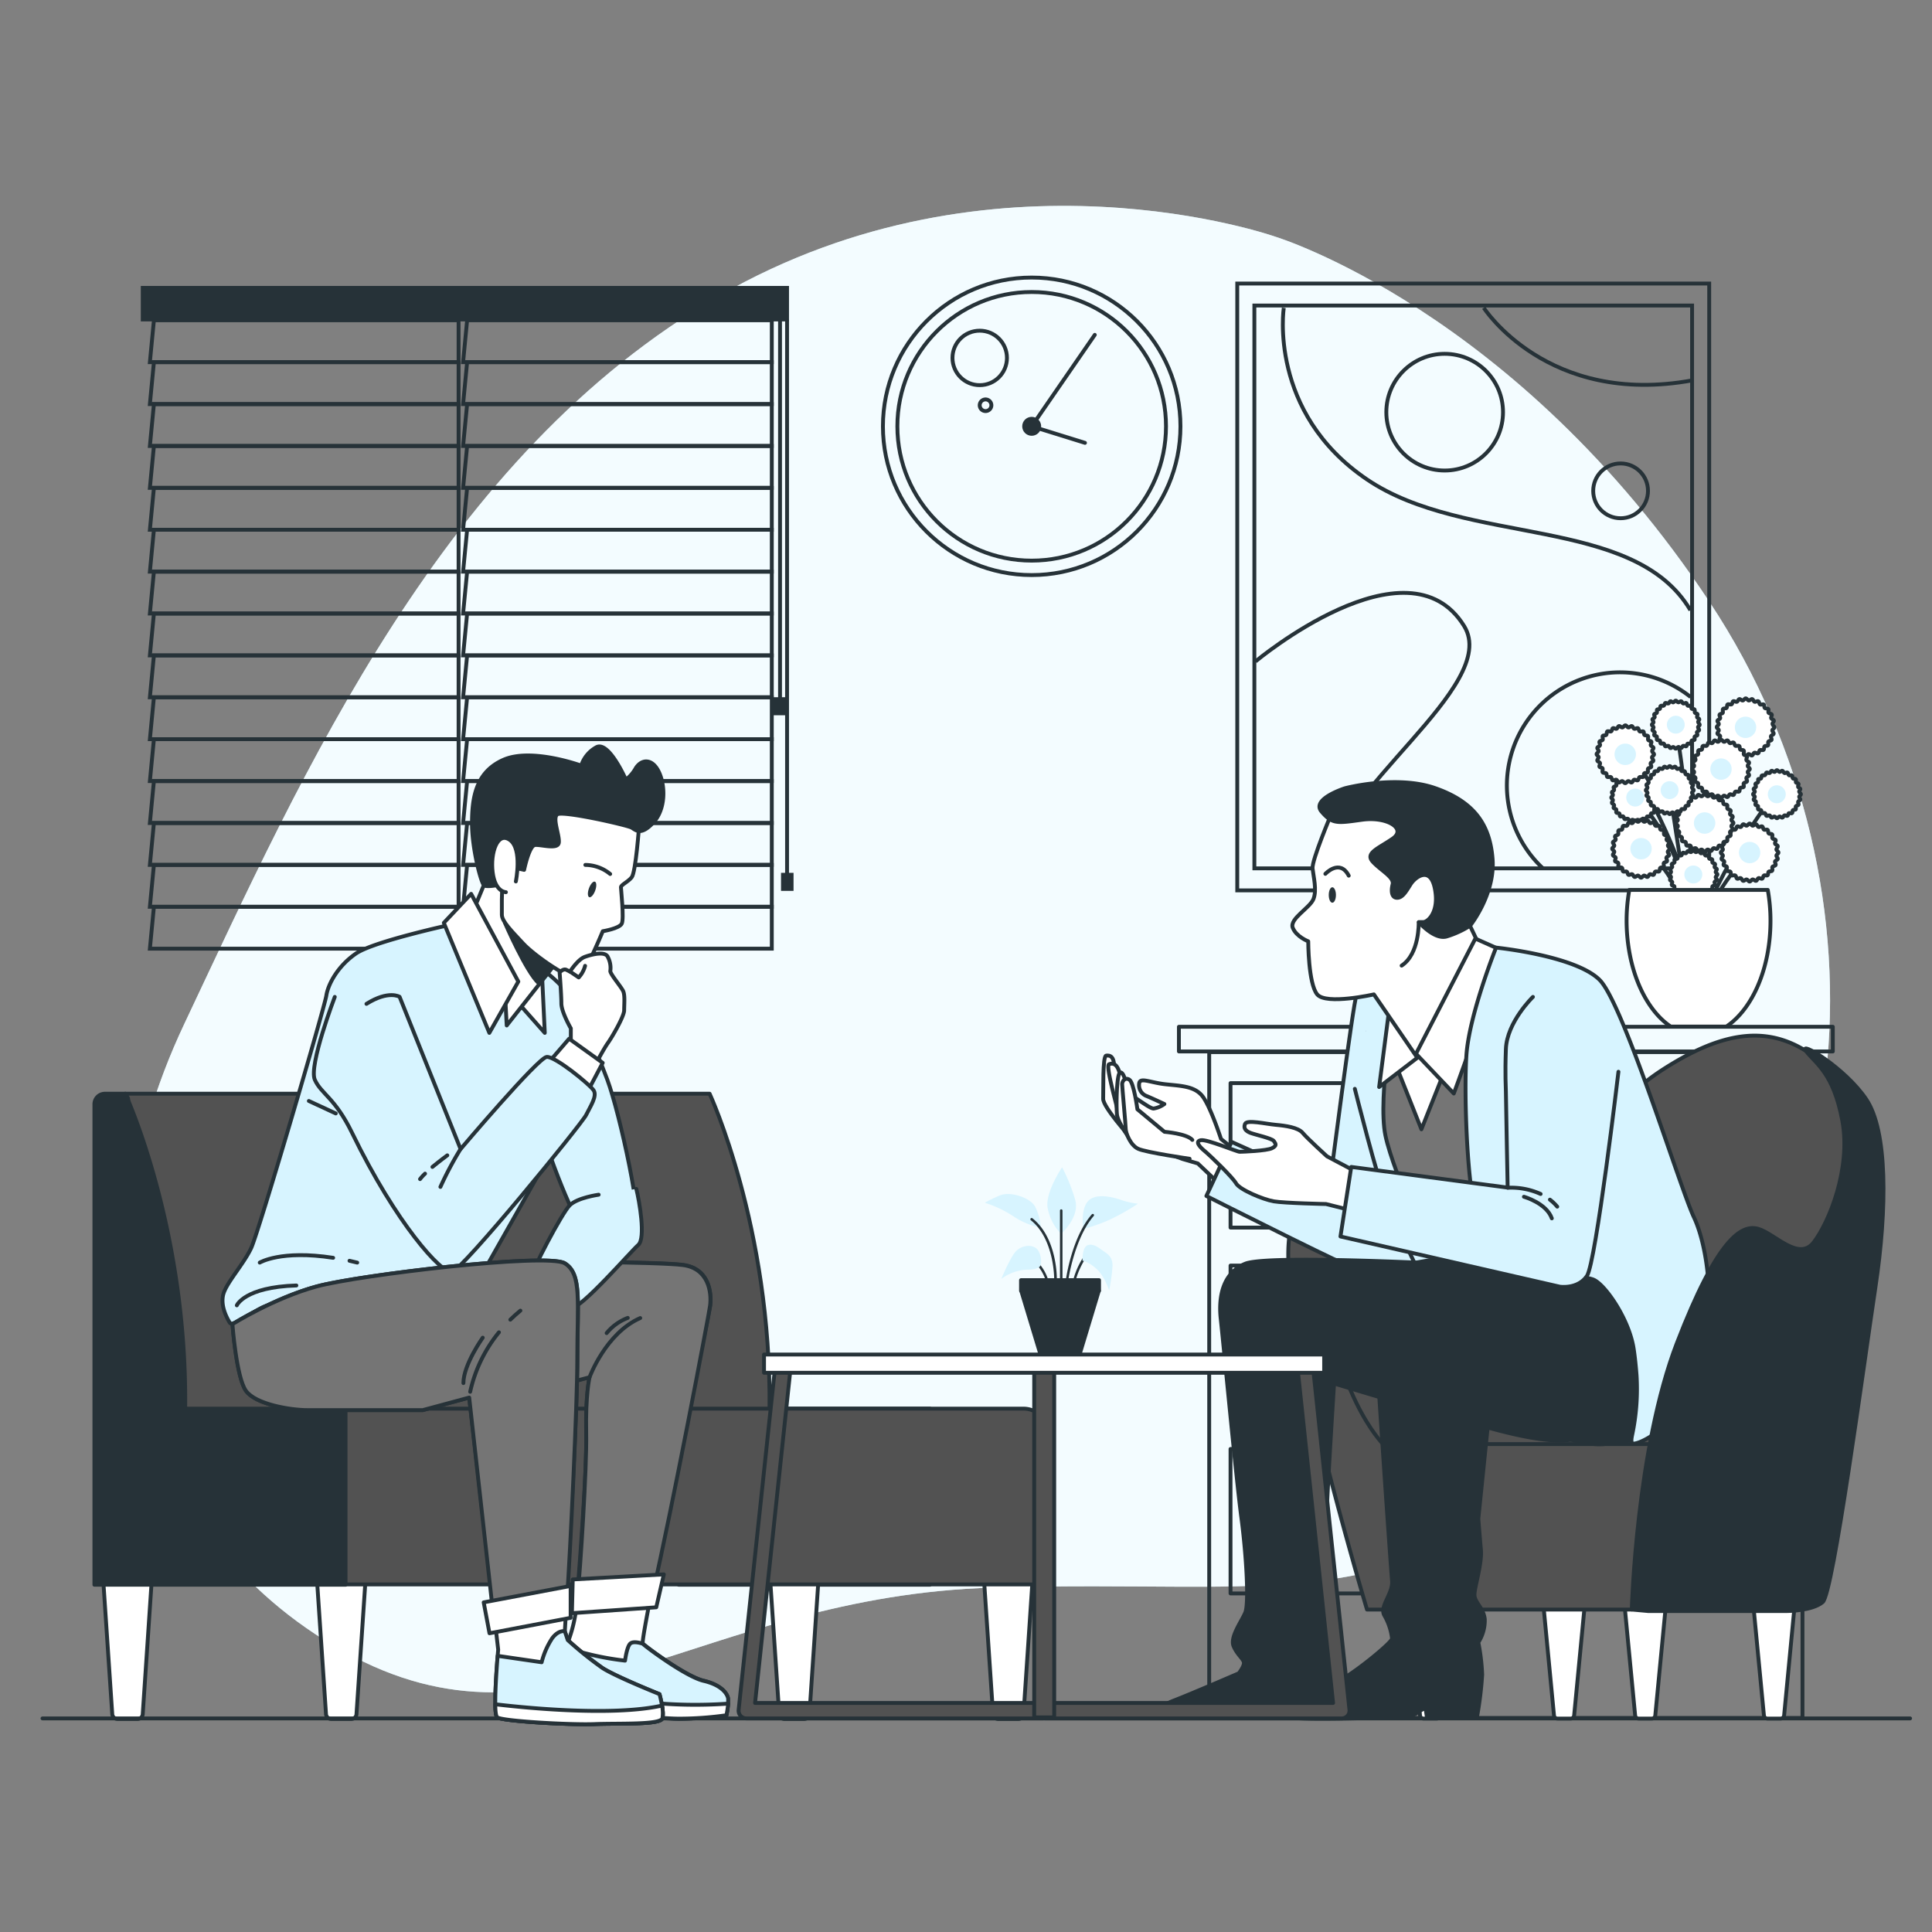 <?xml version="1.0" encoding="UTF-8"?>
<svg xmlns="http://www.w3.org/2000/svg" viewBox="0 0 500 500">
  <rect x="0" y="0" width="500" height="500" fill="#808080" stroke="none"/>
  <g id="freepik--background-simple--inject-129">
    <path d="M330.18,61.3S257.45,35.43,186.05,76.61,78.62,199.53,47.69,265,34.56,397.08,89.06,427.45s91.56-14.4,168-16.58,97,8.75,160.47-34.44,74.92-145.2,24.87-220.68S330.18,61.3,330.18,61.3Z" style="fill:#D7F4FF"></path>
    <path d="M330.18,61.3S257.45,35.43,186.05,76.61,78.62,199.53,47.69,265,34.56,397.08,89.06,427.45s91.56-14.4,168-16.58,97,8.75,160.47-34.44,74.92-145.2,24.87-220.68S330.18,61.3,330.18,61.3Z" style="fill:#fff;opacity:0.7"></path>
  </g>
  <g id="freepik--Window--inject-129">
    <polygon points="118.68 82.89 39.83 82.89 38.79 93.73 118.68 93.73 118.68 82.89" style="fill:none;stroke:#263238;stroke-miterlimit:10"></polygon>
    <polygon points="118.68 93.73 39.83 93.73 38.79 104.58 118.68 104.58 118.68 93.73" style="fill:none;stroke:#263238;stroke-miterlimit:10"></polygon>
    <polygon points="118.68 104.58 39.83 104.58 38.79 115.42 118.68 115.42 118.68 104.58" style="fill:none;stroke:#263238;stroke-miterlimit:10"></polygon>
    <polygon points="118.68 115.42 39.83 115.42 38.79 126.26 118.68 126.26 118.68 115.42" style="fill:none;stroke:#263238;stroke-miterlimit:10"></polygon>
    <polygon points="118.68 126.26 39.83 126.26 38.79 137.1 118.68 137.1 118.68 126.26" style="fill:none;stroke:#263238;stroke-miterlimit:10"></polygon>
    <polygon points="118.68 137.1 39.83 137.1 38.79 147.94 118.68 147.94 118.68 137.1" style="fill:none;stroke:#263238;stroke-miterlimit:10"></polygon>
    <polygon points="118.68 147.94 39.83 147.94 38.79 158.78 118.68 158.78 118.68 147.94" style="fill:none;stroke:#263238;stroke-miterlimit:10"></polygon>
    <polygon points="118.68 158.78 39.83 158.78 38.79 169.62 118.68 169.62 118.68 158.78" style="fill:none;stroke:#263238;stroke-miterlimit:10"></polygon>
    <polygon points="118.68 169.62 39.83 169.62 38.79 180.46 118.68 180.46 118.68 169.62" style="fill:none;stroke:#263238;stroke-miterlimit:10"></polygon>
    <polygon points="118.68 180.46 39.83 180.46 38.79 191.3 118.68 191.3 118.68 180.46" style="fill:none;stroke:#263238;stroke-miterlimit:10"></polygon>
    <polygon points="118.68 191.3 39.83 191.3 38.79 202.14 118.68 202.14 118.68 191.3" style="fill:none;stroke:#263238;stroke-miterlimit:10"></polygon>
    <polygon points="118.68 202.14 39.83 202.14 38.79 212.99 118.68 212.99 118.68 202.14" style="fill:none;stroke:#263238;stroke-miterlimit:10"></polygon>
    <polygon points="118.68 212.99 39.83 212.99 38.79 223.83 118.68 223.83 118.68 212.99" style="fill:none;stroke:#263238;stroke-miterlimit:10"></polygon>
    <polygon points="118.68 223.83 39.83 223.83 38.79 234.67 118.68 234.67 118.68 223.83" style="fill:none;stroke:#263238;stroke-miterlimit:10"></polygon>
    <polygon points="118.68 234.67 39.83 234.67 38.79 245.51 118.68 245.51 118.68 234.67" style="fill:none;stroke:#263238;stroke-miterlimit:10"></polygon>
    <polygon points="199.74 82.89 120.89 82.89 119.85 93.73 199.74 93.73 199.74 82.89" style="fill:none;stroke:#263238;stroke-miterlimit:10"></polygon>
    <polygon points="199.74 93.73 120.89 93.73 119.85 104.58 199.74 104.58 199.74 93.73" style="fill:none;stroke:#263238;stroke-miterlimit:10"></polygon>
    <polygon points="199.74 104.58 120.89 104.58 119.85 115.42 199.74 115.42 199.74 104.58" style="fill:none;stroke:#263238;stroke-miterlimit:10"></polygon>
    <polygon points="199.74 115.42 120.89 115.42 119.85 126.26 199.74 126.26 199.74 115.42" style="fill:none;stroke:#263238;stroke-miterlimit:10"></polygon>
    <polygon points="199.74 126.26 120.89 126.26 119.85 137.1 199.74 137.1 199.74 126.26" style="fill:none;stroke:#263238;stroke-miterlimit:10"></polygon>
    <polygon points="199.74 137.1 120.89 137.1 119.85 147.94 199.74 147.94 199.74 137.1" style="fill:none;stroke:#263238;stroke-miterlimit:10"></polygon>
    <polygon points="199.74 147.94 120.89 147.94 119.85 158.78 199.74 158.78 199.74 147.94" style="fill:none;stroke:#263238;stroke-miterlimit:10"></polygon>
    <polygon points="199.74 158.78 120.89 158.78 119.85 169.62 199.74 169.62 199.74 158.78" style="fill:none;stroke:#263238;stroke-miterlimit:10"></polygon>
    <polygon points="199.74 169.62 120.89 169.62 119.85 180.46 199.74 180.46 199.74 169.62" style="fill:none;stroke:#263238;stroke-miterlimit:10"></polygon>
    <polygon points="199.74 180.46 120.89 180.46 119.85 191.3 199.74 191.3 199.74 180.46" style="fill:none;stroke:#263238;stroke-miterlimit:10"></polygon>
    <polygon points="199.74 191.3 120.89 191.3 119.85 202.14 199.74 202.14 199.74 191.3" style="fill:none;stroke:#263238;stroke-miterlimit:10"></polygon>
    <polygon points="199.74 202.14 120.89 202.14 119.85 212.99 199.74 212.99 199.74 202.14" style="fill:none;stroke:#263238;stroke-miterlimit:10"></polygon>
    <polygon points="199.74 212.99 120.89 212.99 119.85 223.83 199.74 223.83 199.74 212.99" style="fill:none;stroke:#263238;stroke-miterlimit:10"></polygon>
    <polygon points="199.74 223.83 120.89 223.83 119.85 234.67 199.74 234.67 199.74 223.83" style="fill:none;stroke:#263238;stroke-miterlimit:10"></polygon>
    <polygon points="199.74 234.67 120.89 234.67 119.85 245.51 199.74 245.51 199.74 234.67" style="fill:none;stroke:#263238;stroke-miterlimit:10"></polygon>
    <rect x="36.94" y="74.5" width="166.75" height="8.18" style="fill:#263238;stroke:#263238;stroke-miterlimit:10"></rect>
    <line x1="203.69" y1="82.68" x2="203.69" y2="226.71" style="fill:none;stroke:#263238;stroke-miterlimit:10"></line>
    <line x1="201.87" y1="82.91" x2="201.87" y2="181.73" style="fill:none;stroke:#263238;stroke-miterlimit:10"></line>
    <rect x="202.63" y="226.39" width="2.24" height="3.67" style="fill:#263238;stroke:#263238;stroke-miterlimit:10"></rect>
    <rect x="200.61" y="180.94" width="2.24" height="3.67" style="fill:#263238;stroke:#263238;stroke-miterlimit:10"></rect>
  </g>
  <g id="freepik--Picture--inject-129">
    <rect x="320.2" y="73.38" width="122.14" height="157.05" style="fill:none;stroke:#263238;stroke-miterlimit:10"></rect>
    <rect x="324.63" y="79.07" width="113.28" height="145.66" style="fill:none;stroke:#263238;stroke-miterlimit:10"></rect>
    <path d="M332.24,79.67s-4.12,27,21.51,44.39,69.09,9.15,83.73,33.86" style="fill:none;stroke:#263238;stroke-miterlimit:10"></path>
    <path d="M324.92,171.18s39.35-32.86,54-9.15c9.61,15.56-34.77,43-34.77,62.69" style="fill:none;stroke:#263238;stroke-miterlimit:10"></path>
    <path d="M384,79.67s16.47,25.63,54,18.76" style="fill:none;stroke:#263238;stroke-miterlimit:10"></path>
    <circle cx="373.88" cy="106.67" r="15.1" style="fill:none;stroke:#263238;stroke-miterlimit:10"></circle>
    <circle cx="419.41" cy="127.03" r="7.09" style="fill:none;stroke:#263238;stroke-miterlimit:10"></circle>
    <path d="M399.41,224.82a29.29,29.29,0,0,1,38.12-44.43" style="fill:none;stroke:#263238;stroke-miterlimit:10"></path>
  </g>
  <g id="freepik--Couch--inject-129">
    <path d="M199.15,364.55c.5-47-15.5-81.5-15.5-81.5H32.43l.72,1.19,6,80.58H175.65v45.31h65V364.55Z" style="fill:#525252;stroke:#263238;stroke-linecap:round;stroke-linejoin:round"></path>
    <path d="M90.93,444.87H85.71a1.35,1.35,0,0,1-1.34-1.27l-2.52-37.46H94.78L92.26,443.6A1.33,1.33,0,0,1,90.93,444.87Z" style="fill:#fff;stroke:#263238;stroke-linecap:round;stroke-linejoin:round"></path>
    <path d="M263.5,444.87h-5.22A1.34,1.34,0,0,1,257,443.6l-2.52-37.46h12.93l-2.52,37.46A1.35,1.35,0,0,1,263.5,444.87Z" style="fill:#fff;stroke:#263238;stroke-linecap:round;stroke-linejoin:round"></path>
    <path d="M35.61,444.87H30.39a1.35,1.35,0,0,1-1.34-1.27l-2.52-37.46H39.46L36.94,443.6A1.33,1.33,0,0,1,35.61,444.87Z" style="fill:#fff;stroke:#263238;stroke-linecap:round;stroke-linejoin:round"></path>
    <path d="M208.18,444.87H203a1.34,1.34,0,0,1-1.34-1.27l-2.52-37.46H212l-2.52,37.46A1.35,1.35,0,0,1,208.18,444.87Z" style="fill:#fff;stroke:#263238;stroke-linecap:round;stroke-linejoin:round"></path>
    <path d="M89.43,410.13V364.55H47.93c.5-47-15.5-81.5-15.5-81.5H27.16a2.73,2.73,0,0,0-2.73,2.74V410.13Z" style="fill:#263238;stroke:#263238;stroke-linecap:round;stroke-linejoin:round"></path>
    <path d="M89.43,364.55H264.85a6.42,6.42,0,0,1,6.42,6.42v39.08a0,0,0,0,1,0,0H89.43a0,0,0,0,1,0,0v-45.5A0,0,0,0,1,89.43,364.55Z" style="fill:#525252;stroke:#263238;stroke-linecap:round;stroke-linejoin:round"></path>
  </g>
  <g id="freepik--Clock--inject-129">
    <circle cx="267" cy="110.33" r="38.5" style="fill:none;stroke:#263238;stroke-linecap:round;stroke-miterlimit:10"></circle>
    <circle cx="267" cy="110.33" r="34.76" style="fill:none;stroke:#263238;stroke-linecap:round;stroke-miterlimit:10"></circle>
    <polyline points="280.79 114.61 267 110.33 283.33 86.66" style="fill:none;stroke:#263238;stroke-linecap:round;stroke-miterlimit:10"></polyline>
    <circle cx="267" cy="110.33" r="1.95" style="fill:#263238;stroke:#263238;stroke-miterlimit:10"></circle>
    <circle cx="253.55" cy="92.63" r="7.05" style="fill:none;stroke:#263238;stroke-linecap:round;stroke-miterlimit:10"></circle>
    <path d="M256.57,104.88a1.51,1.51,0,1,1-1.51-1.51A1.52,1.52,0,0,1,256.57,104.88Z" style="fill:none;stroke:#263238;stroke-linecap:round;stroke-miterlimit:10"></path>
  </g>
  <g id="freepik--Furniture--inject-129">
    <rect x="305.09" y="265.73" width="169.23" height="6.38" transform="translate(779.42 537.84) rotate(180)" style="fill:none;stroke:#263238;stroke-linecap:round;stroke-linejoin:round"></rect>
    <rect x="312.94" y="272.29" width="153.54" height="172.32" transform="translate(779.42 716.9) rotate(180)" style="fill:none;stroke:#263238;stroke-linecap:round;stroke-linejoin:round"></rect>
    <rect x="318.46" y="280.31" width="142.67" height="37.39" transform="translate(779.59 598.01) rotate(180)" style="fill:none;stroke:#263238;stroke-linecap:round;stroke-linejoin:round"></rect>
    <rect x="382.91" y="295.56" width="14.27" height="6.89" transform="translate(780.09 598.01) rotate(180)" style="fill:#263238;stroke:#263238;stroke-linecap:round;stroke-linejoin:round"></rect>
    <rect x="318.46" y="327.54" width="142.67" height="37.39" transform="translate(779.59 692.46) rotate(180)" style="fill:none;stroke:#263238;stroke-linecap:round;stroke-linejoin:round"></rect>
    <rect x="382.91" y="342.79" width="14.27" height="6.89" transform="translate(780.09 692.46) rotate(180)" style="fill:#263238;stroke:#263238;stroke-linecap:round;stroke-linejoin:round"></rect>
    <rect x="318.46" y="374.98" width="142.67" height="37.39" transform="translate(779.59 787.36) rotate(180)" style="fill:none;stroke:#263238;stroke-linecap:round;stroke-linejoin:round"></rect>
    <rect x="382.91" y="390.23" width="14.27" height="6.89" transform="translate(780.09 787.36) rotate(180)" style="fill:#263238;stroke:#263238;stroke-linecap:round;stroke-linejoin:round"></rect>
    <path d="M433.65,187.56a332.58,332.58,0,0,1,4.54,53" style="fill:none;stroke:#263238;stroke-linecap:round;stroke-linejoin:round"></path>
    <path d="M451.74,188.23s-11.22,19.49-12.28,50.42" style="fill:none;stroke:#263238;stroke-linecap:round;stroke-linejoin:round"></path>
    <path d="M460,204.54a142.18,142.18,0,0,0-21.82,39.83" style="fill:none;stroke:#263238;stroke-linecap:round;stroke-linejoin:round"></path>
    <path d="M452.8,220.64s-11.65,11.44-14.4,26.48" style="fill:none;stroke:#263238;stroke-linecap:round;stroke-linejoin:round"></path>
    <path d="M424.7,219.64s11.66,4.81,13.91,29.17" style="fill:none;stroke:#263238;stroke-linecap:round;stroke-linejoin:round"></path>
    <path d="M438.61,241.4c-2.75-23.94-15.42-35-15.42-35" style="fill:none;stroke:#263238;stroke-linecap:round;stroke-linejoin:round"></path>
    <line x1="432.09" y1="204.5" x2="438.19" y2="244.37" style="fill:none;stroke:#263238;stroke-linecap:round;stroke-linejoin:round"></line>
    <path d="M420.18,194.59s18.14,28.06,19.49,50.62" style="fill:none;stroke:#263238;stroke-linecap:round;stroke-linejoin:round"></path>
    <path d="M429.44,206.41c0,.22-.44.43-.47.65s.36.52.31.74-.52.32-.6.53.24.58.14.79-.58.19-.7.38.09.62-.05.8-.61.06-.77.22,0,.63-.21.77-.61-.08-.8,0-.18.6-.39.7-.57-.21-.79-.13-.31.54-.53.59-.51-.33-.74-.31-.42.47-.65.47-.43-.44-.65-.47-.52.36-.74.31-.32-.52-.53-.59-.58.23-.79.13-.19-.58-.38-.7-.62.1-.8,0-.06-.61-.22-.77-.63-.05-.77-.22.08-.61,0-.8-.6-.18-.7-.39.21-.57.13-.78-.54-.31-.59-.54.33-.51.3-.73-.46-.43-.46-.65.44-.43.46-.66-.35-.52-.3-.73.52-.32.59-.54-.23-.58-.13-.78.58-.2.7-.39-.1-.62,0-.8.61-.06.77-.22,0-.63.22-.77.61.08.8,0,.18-.6.38-.7.58.21.79.14.31-.55.53-.6.52.33.74.31.42-.47.65-.47.43.44.65.47.52-.36.74-.31.32.52.53.6.59-.24.79-.14.2.58.39.7.62-.1.8,0,.06.61.22.77.62.05.76.22-.07.61.05.8.6.18.7.39-.21.57-.14.78.55.31.6.54-.33.51-.31.73S429.44,206.18,429.44,206.41Z" style="fill:#fff"></path>
    <path d="M429.44,206.41c0,.22-.44.43-.47.65s.36.52.31.74-.52.32-.6.53.24.58.14.79-.58.19-.7.38.09.62-.05.8-.61.06-.77.22,0,.63-.21.77-.61-.08-.8,0-.18.6-.39.7-.57-.21-.79-.13-.31.54-.53.59-.51-.33-.74-.31-.42.47-.65.47-.43-.44-.65-.47-.52.36-.74.31-.32-.52-.53-.59-.58.23-.79.13-.19-.58-.38-.7-.62.1-.8,0-.06-.61-.22-.77-.63-.05-.77-.22.08-.61,0-.8-.6-.18-.7-.39.21-.57.13-.78-.54-.31-.59-.54.33-.51.3-.73-.46-.43-.46-.65.44-.43.46-.66-.35-.52-.3-.73.52-.32.59-.54-.23-.58-.13-.78.58-.2.7-.39-.1-.62,0-.8.61-.06.77-.22,0-.63.22-.77.61.08.8,0,.18-.6.38-.7.58.21.79.14.31-.55.53-.6.52.33.74.31.42-.47.65-.47.43.44.65.47.52-.36.74-.31.32.52.53.6.59-.24.79-.14.2.58.39.7.62-.1.8,0,.06.61.22.77.62.05.76.22-.07.61.05.8.6.18.7.39-.21.57-.14.78.55.31.6.54-.33.51-.31.73S429.44,206.18,429.44,206.41Z" style="fill:none;stroke:#263238;stroke-linecap:round;stroke-linejoin:round"></path>
    <path d="M425.51,206.41a2.32,2.32,0,1,1-2.32-2.32A2.32,2.32,0,0,1,425.51,206.41Z" style="fill:#D7F4FF"></path>
    <path d="M432.17,219.64c0,.27-.53.51-.56.78s.43.62.37.88-.63.38-.72.64.28.7.17.94-.7.23-.84.46.11.75,0,1-.73.07-.92.26-.06.75-.27.92-.72-.09-1,.05-.22.72-.46.84-.69-.25-.95-.16-.37.65-.63.71-.61-.4-.88-.37-.51.56-.78.56-.52-.53-.78-.56-.63.43-.89.37-.38-.62-.63-.71-.7.28-.95.16-.23-.7-.46-.84-.74.12-.95-.05-.07-.73-.26-.92-.76-.05-.92-.26.09-.73-.06-1-.72-.22-.83-.46.25-.69.16-.94-.66-.37-.72-.64.4-.61.37-.88-.55-.51-.55-.78.52-.52.55-.78-.43-.62-.37-.88.63-.39.72-.64-.28-.7-.16-.94.69-.24.83-.46-.11-.75.06-1,.73-.07.92-.26.05-.75.26-.92.73.09,1-.05.21-.73.45-.84.69.25.95.16.37-.66.63-.72.62.4.89.37.5-.55.78-.55.51.52.78.55.62-.42.88-.37.38.63.64.72.7-.28.94-.16.23.69.46.84.74-.12,1,.05.08.73.27.92.75.05.92.26-.1.73,0,1,.72.21.84.46-.25.68-.17.94.66.37.72.64-.4.61-.37.88S432.17,219.37,432.17,219.64Z" style="fill:#fff"></path>
    <path d="M432.17,219.64c0,.27-.53.51-.56.78s.43.62.37.88-.63.38-.72.64.28.7.17.94-.7.23-.84.46.11.75,0,1-.73.07-.92.26-.06.75-.27.92-.72-.09-1,.05-.22.72-.46.84-.69-.25-.95-.16-.37.65-.63.71-.61-.4-.88-.37-.51.56-.78.56-.52-.53-.78-.56-.63.43-.89.37-.38-.62-.63-.71-.7.28-.95.16-.23-.7-.46-.84-.74.12-.95-.05-.07-.73-.26-.92-.76-.05-.92-.26.09-.73-.06-1-.72-.22-.83-.46.25-.69.16-.94-.66-.37-.72-.64.4-.61.37-.88-.55-.51-.55-.78.52-.52.55-.78-.43-.62-.37-.88.63-.39.72-.64-.28-.7-.16-.94.69-.24.83-.46-.11-.75.06-1,.73-.07.92-.26.05-.75.26-.92.73.09,1-.05.21-.73.45-.84.69.25.95.16.37-.66.63-.72.62.4.89.37.5-.55.78-.55.51.52.78.55.62-.42.88-.37.38.63.64.72.7-.28.94-.16.23.69.46.84.74-.12,1,.05.08.73.27.92.75.05.92.26-.1.73,0,1,.72.21.84.46-.25.68-.17.94.66.37.72.64-.4.61-.37.88S432.17,219.37,432.17,219.64Z" style="fill:none;stroke:#263238;stroke-linecap:round;stroke-linejoin:round"></path>
    <circle cx="424.7" cy="219.64" r="2.77" style="fill:#D7F4FF"></circle>
    <path d="M460.27,220.64c0,.27-.52.52-.55.78s.43.62.37.88-.63.39-.72.64.28.7.16.94-.69.24-.83.46.11.75-.06,1-.73.07-.92.26-.05.75-.26.92-.73-.09-.95.05-.22.73-.46.84-.69-.25-.95-.16-.37.66-.63.72-.62-.4-.89-.37-.5.55-.78.55-.51-.52-.78-.55-.62.42-.88.37-.38-.63-.64-.72-.7.28-.94.16-.23-.69-.46-.84-.74.12-1-.05-.08-.73-.27-.92-.75-.05-.92-.26.1-.73,0-1-.72-.21-.84-.46.25-.68.17-.94-.66-.37-.72-.64.4-.61.37-.88-.56-.51-.56-.78.53-.51.56-.78-.43-.62-.37-.88.63-.38.72-.64-.28-.7-.17-.94.7-.23.84-.46-.11-.75,0-1,.73-.07.92-.26.06-.75.27-.92.72.09,1-.05.22-.72.46-.84.69.25.95.16.37-.65.63-.71.61.4.88.37.51-.56.78-.56.52.53.78.56.63-.43.89-.37.38.62.63.71.7-.28.95-.16.23.7.46.84.74-.12.95.05.07.73.26.92.76.05.92.26-.09.73.06,1,.72.22.84.46-.26.69-.17.94.66.37.72.64-.4.61-.37.88S460.27,220.37,460.27,220.64Z" style="fill:#fff"></path>
    <path d="M460.27,220.64c0,.27-.52.52-.55.78s.43.62.37.88-.63.39-.72.64.28.7.16.94-.69.24-.83.46.11.75-.06,1-.73.07-.92.26-.05.75-.26.92-.73-.09-.95.05-.22.73-.46.84-.69-.25-.95-.16-.37.66-.63.72-.62-.4-.89-.37-.5.55-.78.55-.51-.52-.78-.55-.62.42-.88.37-.38-.63-.64-.72-.7.28-.94.16-.23-.69-.46-.84-.74.12-1-.05-.08-.73-.27-.92-.75-.05-.92-.26.1-.73,0-1-.72-.21-.84-.46.25-.68.17-.94-.66-.37-.72-.64.4-.61.37-.88-.56-.51-.56-.78.53-.51.56-.78-.43-.62-.37-.88.63-.38.72-.64-.28-.7-.17-.94.7-.23.84-.46-.11-.75,0-1,.73-.07.92-.26.06-.75.27-.92.72.09,1-.05.22-.72.46-.84.69.25.95.16.37-.65.63-.71.61.4.88.37.51-.56.78-.56.52.53.78.56.63-.43.89-.37.38.62.63.71.7-.28.95-.16.23.7.46.84.74-.12.95.05.07.73.26.92.76.05.92.26-.09.73.06,1,.72.22.84.46-.26.69-.17.94.66.37.72.64-.4.61-.37.88S460.27,220.37,460.27,220.64Z" style="fill:none;stroke:#263238;stroke-linecap:round;stroke-linejoin:round"></path>
    <circle cx="452.8" cy="220.64" r="2.77" style="fill:#D7F4FF"></circle>
    <path d="M448.62,213c0,.27-.52.51-.55.78s.43.62.37.88-.63.38-.72.64.28.7.16.94-.69.23-.83.46.11.74-.06.95-.73.08-.92.27-.05.75-.26.92-.73-.1-.95,0-.22.72-.46.84-.69-.25-.95-.17-.37.66-.63.72-.62-.4-.89-.37-.5.56-.78.56-.51-.53-.78-.56-.62.43-.88.37-.38-.63-.64-.72-.7.28-.94.17-.23-.7-.46-.84-.74.11-.95,0-.08-.73-.27-.92-.75-.06-.92-.27.1-.72-.05-.95-.72-.22-.84-.46.25-.69.17-.95-.66-.37-.72-.63.4-.61.37-.88-.56-.51-.56-.78.53-.52.56-.78-.43-.63-.37-.89.63-.38.72-.63-.28-.7-.17-.95.7-.23.84-.46-.11-.74.05-.95.73-.07.92-.26.06-.76.27-.92.72.09.95-.06.22-.72.46-.84.69.26.95.17.37-.66.63-.72.61.4.88.37.51-.55.78-.55.52.52.78.55.63-.43.89-.37.38.63.63.72.7-.28.95-.16.23.69.46.83.74-.11.95.06.07.73.26.92.76.05.92.26-.09.73.06.95.72.22.84.46-.26.69-.17.95.66.37.72.63-.4.62-.37.89S448.62,212.74,448.62,213Z" style="fill:#fff"></path>
    <path d="M448.62,213c0,.27-.52.51-.55.78s.43.62.37.88-.63.38-.72.64.28.7.16.94-.69.23-.83.46.11.74-.06.95-.73.08-.92.27-.05.75-.26.92-.73-.1-.95,0-.22.72-.46.84-.69-.25-.95-.17-.37.66-.63.72-.62-.4-.89-.37-.5.56-.78.56-.51-.53-.78-.56-.62.43-.88.37-.38-.63-.64-.72-.7.28-.94.17-.23-.7-.46-.84-.74.11-.95,0-.08-.73-.27-.92-.75-.06-.92-.27.1-.72-.05-.95-.72-.22-.84-.46.25-.69.17-.95-.66-.37-.72-.63.4-.61.37-.88-.56-.51-.56-.78.53-.52.56-.78-.43-.63-.37-.89.63-.38.72-.63-.28-.7-.17-.95.7-.23.84-.46-.11-.74.05-.95.73-.07.92-.26.06-.76.27-.92.72.09.95-.06.22-.72.46-.84.69.26.95.17.37-.66.63-.72.61.4.88.37.51-.55.78-.55.52.52.78.55.63-.43.89-.37.38.63.63.72.7-.28.95-.16.23.69.46.83.74-.11.95.06.07.73.26.92.76.05.92.26-.09.73.06.95.72.22.84.46-.26.69-.17.95.66.37.72.63-.4.62-.37.89S448.62,212.74,448.62,213Z" style="fill:none;stroke:#263238;stroke-linecap:round;stroke-linejoin:round"></path>
    <path d="M443.92,213a2.77,2.77,0,1,1-2.77-2.77A2.76,2.76,0,0,1,443.92,213Z" style="fill:#D7F4FF"></path>
    <path d="M428.08,195.22c0,.28-.53.52-.56.78s.43.62.37.89-.63.38-.71.63.27.7.16.95-.7.23-.84.46.11.74-.05.95-.73.07-.92.26,0,.75-.27.92-.72-.09-.95.06-.22.72-.46.83-.69-.25-.94-.16-.38.66-.64.72-.61-.4-.88-.37-.51.55-.78.55-.52-.52-.78-.55-.62.43-.89.37-.38-.63-.63-.72-.7.28-.95.16-.23-.69-.46-.84-.74.12-.95-.05-.07-.73-.26-.92-.75,0-.92-.26.09-.73,0-1-.73-.21-.84-.46.25-.68.16-.94-.66-.37-.72-.63.4-.62.37-.89-.55-.5-.55-.78.52-.51.55-.78-.43-.62-.37-.88.63-.38.72-.64-.28-.7-.16-.94.69-.23.84-.46-.12-.74,0-1,.73-.08.92-.27.05-.75.26-.92.73.1,1,0,.21-.72.46-.84.68.25.94.16.37-.65.63-.71.62.4.89.37.5-.56.78-.56.51.53.78.56.62-.43.88-.37.38.63.64.71.7-.27.94-.16.23.7.46.84.74-.11.95,0,.08.73.27.92.75.06.92.27-.09.72.05,1,.72.22.84.46-.25.69-.16.94.65.38.71.64-.4.61-.37.88S428.08,195,428.08,195.22Z" style="fill:#fff"></path>
    <path d="M428.08,195.22c0,.28-.53.52-.56.78s.43.62.37.89-.63.38-.71.63.27.7.16.95-.7.23-.84.46.11.74-.05.95-.73.07-.92.26,0,.75-.27.92-.72-.09-.95.06-.22.72-.46.83-.69-.25-.94-.16-.38.66-.64.72-.61-.4-.88-.37-.51.55-.78.55-.52-.52-.78-.55-.62.43-.89.37-.38-.63-.63-.72-.7.28-.95.16-.23-.69-.46-.84-.74.12-.95-.05-.07-.73-.26-.92-.75,0-.92-.26.09-.73,0-1-.73-.21-.84-.46.25-.68.16-.94-.66-.37-.72-.63.4-.62.37-.89-.55-.5-.55-.78.52-.51.55-.78-.43-.62-.37-.88.63-.38.72-.64-.28-.7-.16-.94.69-.23.84-.46-.12-.74,0-1,.73-.08.92-.27.05-.75.26-.92.73.1,1,0,.21-.72.46-.84.68.25.94.16.37-.65.63-.71.62.4.89.37.5-.56.78-.56.51.53.78.56.62-.43.88-.37.38.63.64.71.7-.27.94-.16.23.7.46.84.74-.11.95,0,.08.73.27.92.75.06.92.27-.09.72.05,1,.72.22.84.46-.25.69-.16.94.65.38.71.64-.4.61-.37.88S428.08,195,428.08,195.22Z" style="fill:none;stroke:#263238;stroke-linecap:round;stroke-linejoin:round"></path>
    <path d="M423.38,195.22a2.77,2.77,0,1,1-2.77-2.77A2.77,2.77,0,0,1,423.38,195.22Z" style="fill:#D7F4FF"></path>
    <path d="M459.21,188.23c0,.28-.52.52-.55.78s.43.62.37.89-.63.38-.72.63.28.7.17.95-.7.23-.84.46.11.74-.06.95-.73.07-.92.26-.05.75-.26.92-.73-.09-.95.06-.22.72-.46.83-.69-.25-.95-.16-.37.66-.63.72-.61-.4-.89-.37-.5.55-.78.55-.51-.52-.77-.55-.63.43-.89.37-.38-.63-.63-.72-.71.28-.95.16-.23-.69-.46-.84-.74.12-1-.05-.07-.73-.27-.92-.75-.05-.92-.26.1-.73,0-1-.72-.21-.84-.46.26-.68.17-.94-.66-.37-.72-.63.4-.62.37-.89-.55-.5-.55-.78.52-.51.55-.78-.43-.62-.37-.88.63-.38.72-.64-.28-.7-.17-.94.7-.23.84-.46-.11-.74.06-1,.73-.07.92-.26.05-.75.26-.92.72.09,1,0,.22-.72.46-.84.69.25.95.16.37-.65.63-.71.61.4.89.37.5-.56.77-.56.52.53.78.56.63-.43.89-.37.38.63.63.71.71-.27.95-.16.23.7.46.84.74-.11.95,0,.07.73.26.92.76.05.93.27-.1.72.05.95.72.22.84.46-.26.69-.17.94.66.38.72.64-.4.61-.37.88S459.21,188,459.21,188.23Z" style="fill:#fff"></path>
    <path d="M459.21,188.23c0,.28-.52.52-.55.78s.43.62.37.89-.63.38-.72.63.28.7.17.95-.7.23-.84.46.11.74-.06.95-.73.07-.92.26-.05.75-.26.92-.73-.09-.95.06-.22.72-.46.83-.69-.25-.95-.16-.37.66-.63.72-.61-.4-.89-.37-.5.55-.78.55-.51-.52-.77-.55-.63.43-.89.37-.38-.63-.63-.72-.71.28-.95.16-.23-.69-.46-.84-.74.12-1-.05-.07-.73-.27-.92-.75-.05-.92-.26.1-.73,0-1-.72-.21-.84-.46.26-.68.17-.94-.66-.37-.72-.63.4-.62.37-.89-.55-.5-.55-.78.52-.51.55-.78-.43-.62-.37-.88.63-.38.72-.64-.28-.7-.17-.94.7-.23.84-.46-.11-.74.06-1,.73-.07.92-.26.05-.75.26-.92.72.09,1,0,.22-.72.46-.84.69.25.95.16.37-.65.63-.71.61.4.89.37.5-.56.77-.56.52.53.78.56.63-.43.89-.37.38.63.63.71.71-.27.95-.16.23.7.46.84.74-.11.95,0,.07.73.26.92.76.05.93.27-.1.72.05.95.72.22.84.46-.26.69-.17.94.66.38.72.64-.4.61-.37.88S459.21,188,459.21,188.23Z" style="fill:none;stroke:#263238;stroke-linecap:round;stroke-linejoin:round"></path>
    <circle cx="451.74" cy="188.23" r="2.77" style="fill:#D7F4FF"></circle>
    <path d="M452.86,199c0,.27-.53.51-.56.78s.43.62.37.88-.62.38-.71.63.28.71.16.95-.69.23-.84.46.12.74,0,.95-.73.08-.92.27-.05.75-.26.92-.73-.1-1,.05-.21.72-.46.84-.69-.26-.94-.17-.37.66-.64.72-.61-.4-.88-.37-.51.56-.78.56-.51-.53-.78-.56-.62.43-.88.37-.39-.63-.64-.72-.7.28-.94.17-.23-.7-.46-.84-.75.11-1-.05-.07-.73-.26-.93-.75,0-.92-.26.09-.72-.05-.95-.72-.22-.84-.46.25-.69.16-.95-.65-.37-.71-.63.4-.61.37-.88-.56-.51-.56-.78.53-.52.56-.78-.43-.63-.37-.89.62-.38.71-.63-.28-.7-.16-1,.7-.23.84-.46-.12-.74.05-1,.73-.07.92-.26,0-.76.26-.92.73.09,1-.06.21-.72.46-.84.69.26.94.17.37-.66.64-.72.61.4.88.37.51-.55.78-.55.51.52.78.55.62-.43.88-.37.39.63.64.72.7-.28.94-.17.23.7.46.84.75-.11,1,.06.07.73.26.92.75,0,.92.26-.09.73,0,1,.72.22.84.46-.25.69-.16,1,.65.37.71.63-.4.62-.37.89S452.86,198.76,452.86,199Z" style="fill:#fff"></path>
    <path d="M452.86,199c0,.27-.53.51-.56.78s.43.62.37.88-.62.38-.71.63.28.71.16.95-.69.23-.84.46.12.74,0,.95-.73.08-.92.27-.05.75-.26.92-.73-.1-1,.05-.21.72-.46.84-.69-.26-.94-.17-.37.66-.64.72-.61-.4-.88-.37-.51.56-.78.56-.51-.53-.78-.56-.62.43-.88.37-.39-.63-.64-.72-.7.28-.94.17-.23-.7-.46-.84-.75.11-1-.05-.07-.73-.26-.93-.75,0-.92-.26.09-.72-.05-.95-.72-.22-.84-.46.25-.69.16-.95-.65-.37-.71-.63.4-.61.37-.88-.56-.51-.56-.78.53-.52.56-.78-.43-.63-.37-.89.62-.38.71-.63-.28-.7-.16-1,.7-.23.84-.46-.12-.74.05-1,.73-.07.92-.26,0-.76.26-.92.73.09,1-.06.21-.72.46-.84.69.26.94.17.37-.66.64-.72.61.4.88.37.51-.55.78-.55.51.52.78.55.62-.43.88-.37.39.63.64.72.7-.28.94-.17.23.7.46.84.75-.11,1,.06.07.73.26.92.75,0,.92.26-.09.73,0,1,.72.22.84.46-.25.69-.16,1,.65.37.71.63-.4.62-.37.89S452.86,198.76,452.86,199Z" style="fill:none;stroke:#263238;stroke-linecap:round;stroke-linejoin:round"></path>
    <circle cx="445.39" cy="199.04" r="2.77" style="fill:#D7F4FF"></circle>
    <path d="M438.33,204.5c0,.23-.44.43-.46.65s.36.52.31.74-.53.32-.6.53.23.59.14.79-.59.19-.71.38.1.63,0,.8-.61.06-.77.22,0,.63-.22.77-.61-.08-.8,0-.18.61-.38.7-.58-.21-.79-.13-.31.55-.53.6-.51-.34-.74-.31-.42.46-.65.46-.43-.44-.65-.46-.52.36-.74.31-.32-.53-.53-.6-.59.23-.79.13-.19-.58-.38-.7-.63.1-.8,0-.06-.61-.22-.77-.63,0-.77-.22.08-.61,0-.8-.61-.18-.71-.38.21-.58.14-.79-.55-.31-.6-.53.34-.51.31-.74-.46-.42-.46-.65.44-.43.46-.65-.36-.52-.31-.74.53-.32.6-.53-.23-.59-.14-.79.59-.2.71-.39-.1-.62,0-.79.61-.06.77-.22,0-.63.22-.77.61.07.8-.05.18-.6.38-.7.57.21.79.14.31-.55.53-.6.51.34.74.31.42-.46.65-.46.43.44.65.46.52-.36.74-.31.32.53.53.6.59-.23.79-.14.19.59.38.7.63-.09.8.05.06.61.22.77.63,0,.77.22-.08.6,0,.8.61.18.71.38-.22.57-.14.79.55.31.6.53-.34.51-.31.74S438.33,204.27,438.33,204.5Z" style="fill:#fff"></path>
    <path d="M438.33,204.5c0,.23-.44.43-.46.65s.36.52.31.74-.53.32-.6.53.23.59.14.79-.59.19-.71.38.1.63,0,.8-.61.06-.77.22,0,.63-.22.77-.61-.08-.8,0-.18.61-.38.7-.58-.21-.79-.13-.31.55-.53.6-.51-.34-.74-.31-.42.46-.65.46-.43-.44-.65-.46-.52.36-.74.31-.32-.53-.53-.6-.59.23-.79.13-.19-.58-.38-.7-.63.1-.8,0-.06-.61-.22-.77-.63,0-.77-.22.08-.61,0-.8-.61-.18-.71-.38.21-.58.14-.79-.55-.31-.6-.53.34-.51.31-.74-.46-.42-.46-.65.44-.43.46-.65-.36-.52-.31-.74.53-.32.6-.53-.23-.59-.14-.79.59-.2.71-.39-.1-.62,0-.79.61-.06.77-.22,0-.63.22-.77.61.07.8-.05.18-.6.38-.7.57.21.79.14.31-.55.53-.6.51.34.74.31.42-.46.65-.46.43.44.65.46.52-.36.74-.31.32.53.53.6.59-.23.79-.14.19.59.38.7.63-.09.8.05.06.61.22.77.63,0,.77.22-.08.6,0,.8.61.18.71.38-.22.57-.14.79.55.31.6.53-.34.51-.31.74S438.33,204.27,438.33,204.5Z" style="fill:none;stroke:#263238;stroke-linecap:round;stroke-linejoin:round"></path>
    <path d="M434.4,204.5a2.31,2.31,0,1,1-2.31-2.32A2.3,2.3,0,0,1,434.4,204.5Z" style="fill:#D7F4FF"></path>
    <path d="M439.89,187.56c0,.23-.44.43-.46.65s.36.52.31.74-.53.32-.6.53.23.59.14.79-.59.19-.71.38.1.63,0,.8-.61.06-.77.22,0,.63-.22.77-.6-.08-.8,0-.18.61-.38.7-.57-.21-.79-.13-.31.55-.53.6-.51-.34-.74-.31-.42.46-.65.46-.43-.44-.65-.46-.52.36-.74.31-.32-.53-.53-.6-.59.23-.79.13-.19-.58-.38-.7-.63.1-.8,0-.06-.61-.22-.77-.63,0-.77-.22.08-.61,0-.8-.61-.18-.71-.38.22-.58.14-.79-.55-.31-.6-.53.34-.51.31-.74-.46-.42-.46-.65.44-.43.46-.65-.36-.52-.31-.74.53-.32.6-.53-.23-.59-.14-.79.59-.19.71-.39-.1-.62,0-.79.61-.06.77-.22,0-.63.22-.77.61.08.8-.05.18-.6.38-.7.58.21.79.14.31-.55.53-.6.51.34.74.31.42-.46.65-.46.43.44.65.46.52-.36.74-.31.32.53.53.6.59-.23.79-.14.19.59.38.71.63-.1.8,0,.06.61.22.77.63,0,.77.22-.08.6.05.8.6.18.7.38-.21.57-.14.79.55.31.6.53-.34.51-.31.74S439.89,187.33,439.89,187.56Z" style="fill:#fff"></path>
    <path d="M439.89,187.56c0,.23-.44.43-.46.65s.36.52.31.74-.53.32-.6.53.23.59.14.79-.59.19-.71.38.1.63,0,.8-.61.06-.77.22,0,.63-.22.77-.6-.08-.8,0-.18.61-.38.7-.57-.21-.79-.13-.31.55-.53.6-.51-.34-.74-.31-.42.46-.65.46-.43-.44-.65-.46-.52.36-.74.31-.32-.53-.53-.6-.59.23-.79.13-.19-.58-.38-.7-.63.1-.8,0-.06-.61-.22-.77-.63,0-.77-.22.08-.61,0-.8-.61-.18-.71-.38.22-.58.14-.79-.55-.31-.6-.53.34-.51.31-.74-.46-.42-.46-.65.44-.43.46-.65-.36-.52-.31-.74.53-.32.6-.53-.23-.59-.14-.79.59-.19.71-.39-.1-.62,0-.79.61-.06.77-.22,0-.63.22-.77.61.08.8-.05.18-.6.38-.7.58.21.79.14.31-.55.53-.6.51.34.74.31.42-.46.65-.46.43.44.65.46.52-.36.74-.31.32.53.53.6.59-.23.79-.14.19.59.38.71.63-.1.8,0,.06.61.22.77.63,0,.77.22-.08.6.05.8.6.18.7.38-.21.57-.14.79.55.31.6.53-.34.51-.31.74S439.89,187.33,439.89,187.56Z" style="fill:none;stroke:#263238;stroke-linecap:round;stroke-linejoin:round"></path>
    <path d="M436,187.56a2.31,2.31,0,1,1-2.31-2.32A2.3,2.3,0,0,1,436,187.56Z" style="fill:#D7F4FF"></path>
    <path d="M466.08,205.56c0,.23-.44.43-.46.65s.36.52.31.74-.53.32-.6.53.23.59.13.79-.58.19-.7.38.1.63,0,.8-.61.06-.77.22,0,.63-.22.77-.61-.08-.8,0-.18.61-.38.7-.58-.21-.79-.13-.31.55-.53.6-.51-.34-.74-.31-.42.46-.65.46-.43-.44-.65-.46-.52.36-.74.31-.32-.53-.53-.6-.59.23-.79.13-.2-.58-.39-.7-.62.1-.79,0-.06-.61-.22-.77-.63,0-.77-.22.07-.61,0-.8-.6-.18-.7-.38.21-.58.14-.79-.55-.31-.6-.53.33-.51.31-.74-.46-.42-.46-.65.43-.43.46-.65-.36-.52-.31-.74.52-.32.6-.53-.23-.59-.14-.79.58-.2.7-.39-.09-.62,0-.8.61,0,.77-.21,0-.63.22-.77.6.07.79-.05.19-.6.39-.7.57.21.79.14.31-.55.53-.6.51.33.74.31.42-.46.65-.46.43.43.65.46.52-.36.74-.31.32.52.53.6.59-.24.79-.14.19.58.38.7.63-.09.8.05.06.61.22.77.63,0,.77.22-.08.6,0,.79.61.19.7.39-.21.57-.13.79.55.31.6.53-.34.51-.31.74S466.08,205.33,466.08,205.56Z" style="fill:#fff"></path>
    <path d="M466.08,205.56c0,.23-.44.43-.46.65s.36.52.31.74-.53.32-.6.53.23.59.13.79-.58.19-.7.38.1.63,0,.8-.61.06-.77.22,0,.63-.22.77-.61-.08-.8,0-.18.61-.38.7-.58-.21-.79-.13-.31.55-.53.6-.51-.34-.74-.31-.42.46-.65.46-.43-.44-.65-.46-.52.36-.74.31-.32-.53-.53-.6-.59.23-.79.13-.2-.58-.39-.7-.62.1-.79,0-.06-.61-.22-.77-.63,0-.77-.22.07-.61,0-.8-.6-.18-.7-.38.21-.58.14-.79-.55-.31-.6-.53.33-.51.31-.74-.46-.42-.46-.65.43-.43.46-.65-.36-.52-.31-.74.52-.32.6-.53-.23-.59-.14-.79.58-.2.7-.39-.09-.62,0-.8.61,0,.77-.21,0-.63.22-.77.6.07.79-.05.19-.6.39-.7.57.21.79.14.31-.55.53-.6.51.33.74.31.42-.46.65-.46.43.43.65.46.52-.36.74-.31.32.52.53.6.59-.24.79-.14.19.58.38.7.63-.09.8.05.06.61.22.77.63,0,.77.22-.08.6,0,.79.61.19.7.39-.21.57-.13.79.55.31.6.53-.34.51-.31.74S466.08,205.33,466.08,205.56Z" style="fill:none;stroke:#263238;stroke-linecap:round;stroke-linejoin:round"></path>
    <path d="M462.15,205.56a2.32,2.32,0,1,1-2.31-2.32A2.3,2.3,0,0,1,462.15,205.56Z" style="fill:#D7F4FF"></path>
    <path d="M444.48,226.32c0,.22-.44.43-.47.65s.36.52.31.74-.52.32-.6.53.24.58.14.79-.58.19-.7.38.09.62-.05.8-.61.06-.77.22,0,.63-.22.77-.6-.08-.79,0-.18.6-.39.7-.57-.21-.79-.13-.31.54-.53.59-.51-.33-.74-.3-.42.46-.65.46-.43-.44-.65-.46-.52.35-.74.3-.32-.52-.53-.59-.59.23-.79.13-.19-.58-.38-.7-.62.1-.8,0-.06-.61-.22-.77-.63,0-.77-.22.08-.61,0-.8-.61-.18-.7-.38.21-.58.13-.79-.54-.31-.59-.53.33-.52.3-.74-.46-.43-.46-.65.44-.43.46-.66-.35-.52-.3-.73.52-.32.59-.53-.23-.59-.13-.79.58-.2.7-.39-.1-.62,0-.8.61-.06.77-.22,0-.62.22-.76.61.07.8-.05.18-.6.38-.7.58.21.79.14.31-.55.53-.6.51.33.74.31.42-.47.65-.47.43.44.65.47.52-.36.74-.31.32.52.53.6.59-.24.79-.14.2.58.39.7.62-.09.8.05.06.61.21.77.63,0,.77.21-.07.61.05.8.6.18.7.39-.21.57-.14.79.55.31.6.53-.33.51-.31.73S444.48,226.09,444.48,226.32Z" style="fill:#fff"></path>
    <path d="M444.48,226.32c0,.22-.44.43-.47.65s.36.52.31.74-.52.32-.6.53.24.58.14.79-.58.19-.7.38.09.62-.05.8-.61.06-.77.22,0,.63-.22.77-.6-.08-.79,0-.18.6-.39.7-.57-.21-.79-.13-.31.54-.53.59-.51-.33-.74-.3-.42.46-.65.46-.43-.44-.65-.46-.52.35-.74.3-.32-.52-.53-.59-.59.23-.79.13-.19-.58-.38-.7-.62.1-.8,0-.06-.61-.22-.77-.63,0-.77-.22.08-.61,0-.8-.61-.18-.7-.38.21-.58.13-.79-.54-.31-.59-.53.33-.52.3-.74-.46-.43-.46-.65.44-.43.46-.66-.35-.52-.3-.73.52-.32.59-.53-.23-.59-.13-.79.58-.2.7-.39-.1-.62,0-.8.61-.06.77-.22,0-.62.22-.76.61.07.8-.05.18-.6.38-.7.58.21.79.14.31-.55.53-.6.51.33.74.31.42-.47.65-.47.43.44.65.47.52-.36.74-.31.32.52.53.6.59-.24.79-.14.2.58.39.7.62-.09.8.05.06.61.21.77.63,0,.77.21-.07.61.05.8.6.18.7.39-.21.57-.14.79.55.31.6.53-.33.51-.31.73S444.48,226.09,444.48,226.32Z" style="fill:none;stroke:#263238;stroke-linecap:round;stroke-linejoin:round"></path>
    <path d="M440.55,226.32a2.32,2.32,0,1,1-2.32-2.32A2.32,2.32,0,0,1,440.55,226.32Z" style="fill:#D7F4FF"></path>
    <path d="M432.38,265.67h14.4c6.71-4.49,11.42-15,11.42-27.36a45.47,45.47,0,0,0-.7-8H421.66a46.44,46.44,0,0,0-.7,8C421,250.63,425.68,261.18,432.38,265.67Z" style="fill:#fff;stroke:#263238;stroke-linecap:round;stroke-linejoin:round"></path>
  </g>
  <g id="freepik--Floor--inject-129">
    <line x1="11" y1="444.72" x2="494.33" y2="444.72" style="fill:none;stroke:#263238;stroke-linecap:round;stroke-linejoin:round"></line>
  </g>
  <g id="freepik--character-3--inject-129">
    <path d="M427.51,444.76h-3.46a.88.88,0,0,1-.88-.84l-2.74-28.54h10.7l-2.74,28.54A.88.88,0,0,1,427.51,444.76Z" style="fill:#fff;stroke:#263238;stroke-linecap:round;stroke-linejoin:round"></path>
    <path d="M460.84,444.76h-3.45a.89.89,0,0,1-.89-.84l-2.74-28.54h10.7l-2.73,28.54A.9.9,0,0,1,460.84,444.76Z" style="fill:#fff;stroke:#263238;stroke-linecap:round;stroke-linejoin:round"></path>
    <path d="M406.51,444.76h-3.46a.88.88,0,0,1-.88-.84l-2.74-28.54h10.7l-2.74,28.54A.88.88,0,0,1,406.51,444.76Z" style="fill:#fff;stroke:#263238;stroke-linecap:round;stroke-linejoin:round"></path>
    <path d="M371.84,444.76h-3.45a.89.89,0,0,1-.89-.84l-2.74-28.54h10.7l-2.73,28.54A.9.9,0,0,1,371.84,444.76Z" style="fill:#fff;stroke:#263238;stroke-linecap:round;stroke-linejoin:round"></path>
    <path d="M422.3,416.55H353.78s-7-23.4-12.46-46-11.68-51-5.06-56.84,24.13,4.28,37.37,7,16-.39,24.92-9.74,16.74-24.53,31.92-34.26,26.48-11.29,37-4.67a36.29,36.29,0,0,1,11.29,24.14c.78,15.18-3.5,34.26-8.95,44.77S422.3,416.55,422.3,416.55Z" style="fill:#525252;stroke:#263238;stroke-linecap:round;stroke-linejoin:round"></path>
    <path d="M431.93,373.72h-74s-13.34-13.34-15.34-45.34" style="fill:none;stroke:#263238;stroke-linecap:round;stroke-linejoin:round"></path>
    <path d="M380.19,244.31l8.38,5.12s-5.82,31.89-4.42,48.65,8.38,32.83,8.38,32.83H370s-8.38-20-12.1-34,2.79-46.79,2.79-46.79Z" style="fill:#757575;stroke:#263238;stroke-linecap:round;stroke-linejoin:round"></path>
    <path d="M321.83,299.43,316,294.77s-2.79-8.61-4.88-11.17-5.59-2.56-9.55-3-6.52-1.86-6.75-.23a3,3,0,0,0,1.86,3.26c1.17.46,4.66,2.09,4.66,2.09a6.42,6.42,0,0,1-2.8,1.17c-1.16,0-5.26-3.51-7.82-4.44s-4.42-2.33-4.19-1.17,6,12.13,7.59,14,2.8,1.4,6.75,2.79,5.12,1.86,5.12,1.86l4,1.17,9.08,8.61Z" style="fill:#fff;stroke:#263238;stroke-linecap:round;stroke-linejoin:round"></path>
    <path d="M292.5,294.31s-7.08-7.84-7-9.95-.18-11.06.78-11.17,2.34.08,2,4,1.84,5.84,2.21,6.59-.09,5.61-.09,5.61Z" style="fill:#fff;stroke:#263238;stroke-linecap:round;stroke-linejoin:round"></path>
    <path d="M291.09,292.69s-1.6-4.2-2.07-6.26-2.87-10.68-2-11,2.29-.49,3,3.41.07,9.3.61,9.94a22,22,0,0,0,2.58,2.05Z" style="fill:#fff;stroke:#263238;stroke-linecap:round;stroke-linejoin:round"></path>
    <path d="M292.74,295.24s-3.42-4.68-3.66-6.77-.11-10.66.82-10.9,1.72,2.71,2,6.67.42,6.34.89,7a20.74,20.74,0,0,0,2.32,2.33Z" style="fill:#fff;stroke:#263238;stroke-linecap:round;stroke-linejoin:round"></path>
    <path d="M307.87,299.89s-11.18-1.63-13.27-2.56-3.26-4.19-3.26-5.12-.93-10.94-.93-11.64.7-1.86,1.86-1.16,2.09,7.68,2.09,7.68l7,5.82s5.82.47,7.21,2.1" style="fill:#fff;stroke:#263238;stroke-linecap:round;stroke-linejoin:round"></path>
    <path d="M355.75,254.55s-3.72.7-4.65,2.8-7,49.58-7,49.58l-25.37-11.41-6.52,14s40,20.25,43.3,20.95,11.17,1.63,14.43-.93-9.11-13.27-11.36-23.13c-5.33-23.33-4.66-39.33-4.66-39.33S360.41,251.76,355.75,254.55Z" style="fill:#D7F4FF;stroke:#263238;stroke-linecap:round;stroke-linejoin:round"></path>
    <path d="M350.63,281.79s5.82,23.28,8.38,29.56,7.68,16.76,7.68,16.76l5.59.93s-11.64-25.14-13.73-35.15,2.56-35.38,2.79-36.31-1.63-6.75-5.12-5.59" style="fill:#D7F4FF;stroke:#263238;stroke-linecap:round;stroke-linejoin:round"></path>
    <polygon points="361.11 275.27 367.86 292.26 375.07 274.11 366.46 267.36 361.11 275.27" style="fill:#fff;stroke:#263238;stroke-linecap:round;stroke-linejoin:round"></polygon>
    <polygon points="359.48 261.54 356.92 281.32 367.86 272.94 359.48 261.54" style="fill:#fff;stroke:#263238;stroke-linecap:round;stroke-linejoin:round"></polygon>
    <path d="M344.58,210.56s-5.12,12.1-4.89,14.2,1.16,5.58.23,7.91-6.28,5.12-5.35,7.45,4,3.49,4,3.49,0,10.94,2.32,13.74,14.67,0,14.67,0l11.17,16.29,16.06-29.1-2.32-4.88s4.19-18.16-4.66-26.31S348.07,207.07,344.58,210.56Z" style="fill:#fff;stroke:#263238;stroke-linecap:round;stroke-linejoin:round"></path>
    <path d="M367.16,238.72s.23,8.15-4.42,11.18" style="fill:#fff;stroke:#263238;stroke-linecap:round;stroke-linejoin:round"></path>
    <path d="M345.74,231.62c0,1.1-.41,2-.93,2s-.93-.88-.93-2,.42-2,.93-2S345.74,230.53,345.74,231.62Z" style="fill:#263238"></path>
    <path d="M343,226.15s3.72-4,6.05.47" style="fill:none;stroke:#263238;stroke-linecap:round;stroke-linejoin:round"></path>
    <path d="M348.07,204s-8.85,2.79-6.05,6.05,4,3,10.47,2.1,11.64,2.32,7.92,4.89-7.22,3.72-5.12,6,5.58,4,5.12,5.82-.24,3.49,1.16,3.49,2.33-1.63,3.49-3.49,5.12-4.89,6.29,1.16-1.86,8.61-3,8.61h-1.16s4,4.66,7.21,3.73a24.68,24.68,0,0,0,6.06-2.79s6.51-8.15,5.82-17.23-4.89-14.9-14.9-18.39S348.07,204,348.07,204Z" style="fill:#263238;stroke:#263238;stroke-linecap:round;stroke-linejoin:round"></path>
    <path d="M381.82,242.91l-15.36,29.8L376.24,283s8.38-22.58,9.31-28.16,1.63-9.55,1.63-9.55Z" style="fill:#fff;stroke:#263238;stroke-linecap:round;stroke-linejoin:round"></path>
    <path d="M372.93,327.05s-45-2.33-50.67,0-7,8.33-6.33,14.33,4,41.34,5.33,51.34,2,22.33,1,24.66-4,6.34-3,8.67,2.67,3.33,2.67,4.33-1.34,2.67-1.34,2.67-12.33,5.33-16.66,7-4.67,3-3.67,3.67,21.67,0,25.33,0,10.67-2.34,10.67-2.34v1.67h9v-6.33a54.3,54.3,0,0,0-.33-6s1.66-4.34,1.33-6-2.33-5.34-3-8.67,0-8,.33-11.67a28.43,28.43,0,0,0-.33-8c-.33-2,2-38.33,2-38.33s26.33,8,29,8.33,24.33,8.34,33.33,6-3.66-30.66-13.66-40.33S372.93,327.05,372.93,327.05Z" style="fill:#263238;stroke:#263238;stroke-linecap:round;stroke-linejoin:round"></path>
    <path d="M391.26,323.72s-29.67,2.33-33,5.66-2.33,10-2.33,14.34,4,62,4.33,65.33-3.33,6.67-2,9a15.39,15.39,0,0,1,2,6c0,1-9,8.33-12.67,10.33s-14,4.34-15.66,6-1.34,3,1.66,4,28,0,28,0,3.67,0,5-1a9.22,9.22,0,0,1,2.34-1.33l.33,2.23h13a94.34,94.34,0,0,0,1.33-10.9,54,54,0,0,0-1-8.33,10.47,10.47,0,0,0,1.67-6c-.33-3-2.67-4.33-2.67-6.33s2-8,1.67-11.67-.67-8-.67-8l3-29.33s20,11,29.67,10,12.33-2.34,15-7,2.67-24.34-1.67-32S400.26,320.05,391.26,323.72Z" style="fill:#263238;stroke:#263238;stroke-linecap:round;stroke-linejoin:round"></path>
    <path d="M387.18,245.24s-7,17.46-7.68,27.94.23,34.91,2.79,41.9,3.72,11.4,3.72,11.4,23.28,3.49,26.31,4.66,9.31,10.24,10.47,17.92c.34,2.22.58,4.6.75,6.88a57.38,57.38,0,0,1-1.17,15.57c-.2.95-.24,1.75.06,2,.93.93,13.4-4.7,17.59-19.13s2.09-31.43-1.63-39.34S420.23,259.91,414,253.62,387.18,245.24,387.18,245.24Z" style="fill:#D7F4FF;stroke:#263238;stroke-linecap:round;stroke-linejoin:round"></path>
    <path d="M350.86,303.2l-7.45-3.95s-5.12-4.66-6.28-6.06-4.42-1.86-7-2.09-7.45-1.4-7.92-.23.23,1.86,1.4,2.32,5.59,1.4,6.05,2.1.93,1.16-.46,1.86-7.69.93-8.38.93-8.39-3.26-10-3-.47,1.63.93,2.79,7.21,6.75,8.14,8.38,7,4.19,9.78,4.66,13.5.69,13.5.69l6.52,1.63Z" style="fill:#fff;stroke:#263238;stroke-linecap:round;stroke-linejoin:round"></path>
    <path d="M396.72,258s-6.75,6.52-7,13.51,0,9.77,0,10.94.46,24.9.46,24.9L349.7,302,346.91,320l56.79,13s4.66.7,7-2.79,8.15-52.84,8.15-52.84" style="fill:#D7F4FF;stroke:#263238;stroke-linecap:round;stroke-linejoin:round"></path>
    <path d="M401.12,310.47a11.89,11.89,0,0,1,1.89,1.81" style="fill:none;stroke:#263238;stroke-linecap:round;stroke-linejoin:round"></path>
    <path d="M390.2,307.39a18.45,18.45,0,0,1,8.51,1.61" style="fill:none;stroke:#263238;stroke-linecap:round;stroke-linejoin:round"></path>
    <path d="M394.39,309.72s5.82,1.63,7.22,5.59" style="fill:none;stroke:#263238;stroke-linecap:round;stroke-linejoin:round"></path>
    <path d="M422.3,416.55s1.17-41.7,11.68-68.95,16.74-30.76,21-29.59,10.51,8.57,14.41,3.5,9.73-19.07,7.39-31.53-7-14.8-9.34-17.91,10.12,4.28,15.57,12.46,5.45,28,2.34,48.66-10.9,79.08-13.63,81.42-9.34,2.33-9.34,2.33H426.58Z" style="fill:#263238;stroke:#263238;stroke-linecap:round;stroke-linejoin:round"></path>
  </g>
  <g id="freepik--Table--inject-129">
    <path d="M270,444.72H193.16a2,2,0,0,1-2-2.22l9.54-89.68a2,2,0,0,1,2-1.79l67.26-.12h0a2,2,0,0,1,1.41.59,2,2,0,0,1,.59,1.41v89.81A2,2,0,0,1,270,444.72Zm-74.59-4H268v-85.8L204.5,355Z" style="fill:#525252;stroke:#263238;stroke-linecap:round;stroke-linejoin:round"></path>
    <path d="M347.25,444.72H270.44a2,2,0,0,1-2-2V352.91a2,2,0,0,1,2-2h0l67.26.12a2,2,0,0,1,2,1.79l9.54,89.68a2,2,0,0,1-.51,1.55A2,2,0,0,1,347.25,444.72Zm-74.81-4H345L335.91,355l-63.47-.11Z" style="fill:#525252;stroke:#263238;stroke-linecap:round;stroke-linejoin:round"></path>
    <rect x="267.65" y="352.91" width="5.18" height="91.55" style="fill:#525252;stroke:#263238;stroke-linecap:round;stroke-linejoin:round"></rect>
    <path d="M269.33,317.69a13.47,13.47,0,0,0-1.51-5.54c-1.38-2.26-6.42-3.9-9.06-2.77a37.61,37.61,0,0,0-3.9,1.89,29.77,29.77,0,0,1,7.43,3.52A18.72,18.72,0,0,0,269.33,317.69Z" style="fill:#D7F4FF"></path>
    <path d="M274.61,319.32a12.9,12.9,0,0,1-3.52-6.92c-.5-4,3.78-10.31,3.78-10.31a45.08,45.08,0,0,1,3.39,8.43C279.52,315.05,274.61,319.32,274.61,319.32Z" style="fill:#D7F4FF"></path>
    <path d="M280.4,318.07s-.75-3.78.63-6.42,5-2.39,8.68-1.26a20.55,20.55,0,0,0,4.78,1.13,54.4,54.4,0,0,1-7.92,4.41A49.08,49.08,0,0,1,280.4,318.07Z" style="fill:#D7F4FF"></path>
    <path d="M274.65,331.62a.32.32,0,0,1-.33-.32v-18a.33.33,0,0,1,.33-.33.32.32,0,0,1,.32.33v18A.32.32,0,0,1,274.65,331.62Z" style="fill:#263238"></path>
    <path d="M276.16,331.62h-.05a.33.33,0,0,1-.27-.37c.06-.45,1.58-11.11,6.74-17a.34.34,0,0,1,.46,0,.33.33,0,0,1,0,.46c-5,5.77-6.58,16.58-6.59,16.69A.32.32,0,0,1,276.16,331.62Z" style="fill:#263238"></path>
    <path d="M273.14,331.37h0a.32.32,0,0,1-.32-.33c0-.1.05-10.34-6-15.21a.33.33,0,1,1,.41-.51c6.34,5.07,6.29,15.3,6.28,15.73A.32.32,0,0,1,273.14,331.37Z" style="fill:#263238"></path>
    <path d="M278.17,331.24h-.08a.31.31,0,0,1-.23-.39,20.74,20.74,0,0,1,2.94-6.15.32.32,0,0,1,.46-.07.33.33,0,0,1,.07.45,20.73,20.73,0,0,0-2.85,5.93A.31.31,0,0,1,278.17,331.24Z" style="fill:#263238"></path>
    <path d="M280.15,326.24s-.13-3.52,1.38-4,2.9.75,4,1.51,2.39,1.51,2.39,3.77a42.39,42.39,0,0,1-.88,6.42s-1.26-3.9-3.4-5.66A8.84,8.84,0,0,0,280.15,326.24Z" style="fill:#D7F4FF"></path>
    <path d="M270.87,331.37a.34.34,0,0,1-.31-.23,11.5,11.5,0,0,0-3.28-4.87.32.32,0,0,1-.06-.46.33.33,0,0,1,.46-.05,11.87,11.87,0,0,1,3.5,5.19.31.31,0,0,1-.21.4A.16.16,0,0,1,270.87,331.37Z" style="fill:#263238"></path>
    <path d="M269.33,327.37a5.25,5.25,0,0,0-.75-3.9c-1.26-1.63-4.28-1.25-5.79.51s-3.65,7-3.65,7a12,12,0,0,1,6.54-2.39C269.2,328.63,269.33,327.37,269.33,327.37Z" style="fill:#D7F4FF"></path>
    <polygon points="279.36 350.66 269.31 350.66 264.29 334.05 284.38 334.05 279.36 350.66" style="fill:#263238;stroke:#263238;stroke-linecap:round;stroke-linejoin:round"></polygon>
    <rect x="264.24" y="331.3" width="20.19" height="2.75" style="fill:#263238;stroke:#263238;stroke-linecap:round;stroke-linejoin:round"></rect>
    <rect x="197.73" y="350.55" width="144.96" height="4.72" style="fill:#fff;stroke:#263238;stroke-linecap:round;stroke-linejoin:round"></rect>
  </g>
  <g id="freepik--character-1--inject-129">
    <path d="M148.93,260.19s5,10.5,8.25,19.25,9.5,37.5,7.25,39-9.75,4.25-13.75-.75-11.25-27-11.25-27l5.25-17.25" style="fill:#D7F4FF;stroke:#263238;stroke-linecap:round;stroke-linejoin:round"></path>
    <path d="M151.27,278.45l-8.14,18.85-19.27,34.05S96,332.21,92,332.85s-20.35,3.43-24.63,5.78-7.29,4.72-7.93,3.65-2.35-4.07-1.71-7.07S63,327.28,65,323,84,260.67,84.45,257.68s3-7.71,7.71-10.93,25.7-7.71,25.7-7.71a105.58,105.58,0,0,1,14.78,6.64c5.78,3.43,11.14,7.5,13.49,10.5S153.41,272,153.41,272" style="fill:#D7F4FF;stroke:#263238;stroke-linecap:round;stroke-linejoin:round"></path>
    <path d="M90.45,326.29l2,.47" style="fill:none;stroke:#263238;stroke-linecap:round;stroke-linejoin:round"></path>
    <path d="M67.22,326.76s5.46-3.34,19-1.24" style="fill:none;stroke:#263238;stroke-linecap:round;stroke-linejoin:round"></path>
    <path d="M61.29,337.82s2-4.74,15.41-5.14" style="fill:none;stroke:#263238;stroke-linecap:round;stroke-linejoin:round"></path>
    <polygon points="140.35 253.82 140.99 267.31 134.35 259.82 140.35 253.82" style="fill:#fff;stroke:#263238;stroke-linecap:round;stroke-linejoin:round"></polygon>
    <polygon points="125.79 227.69 121.72 237.54 130.3 249.68 131.14 265.39 145.49 247.18 129.43 224.91 125.79 227.69" style="fill:#fff;stroke:#263238;stroke-linecap:round;stroke-linejoin:round"></polygon>
    <path d="M130.67,238.82s5.55,12.82,8.8,15.69l4.79-6.12-13-12.83Z" style="fill:#263238;stroke:#263238;stroke-linecap:round;stroke-linejoin:round"></path>
    <path d="M165.41,213.56s-.86,12.2-1.93,13.49-2.78,1.93-2.78,2.57.85,8.14.21,9.42S156,241,156,241s-4.49,10.92-6.21,12-11.35-5.56-14.35-8.78-5.56-5.78-5.56-7.49v-3.86l.21-8.78s-.43-12.21,3.21-15.21,21.85-1.07,24.2-.21S165.41,213.56,165.41,213.56Z" style="fill:#fff;stroke:#263238;stroke-linecap:round;stroke-linejoin:round"></path>
    <path d="M157.91,226.19a10.26,10.26,0,0,0-6.42-2.35" style="fill:none;stroke:#263238;stroke-linecap:round;stroke-linejoin:round"></path>
    <ellipse cx="153.2" cy="229.62" rx="2.14" ry="0.86" transform="matrix(0.34, -0.94, 0.94, 0.34, -114.7, 296.12)" style="fill:#263238"></ellipse>
    <path d="M132.85,224.48l2.79.64s1.28-6.21,2.78-6.42,6,1.28,6.21-.65-1.71-6.21-.43-7.28,18.21,2.79,19.28,3.43,2.36,2.14,5.57-1.29,3.21-9.42,1.5-13.06-4.5-3.43-6-1.07a9.81,9.81,0,0,1-2.57,3s-4.5-10.28-7.71-8.36a8.26,8.26,0,0,0-3.85,4.72s-12.85-4.72-20.14-1.5-8.13,10.06-8.13,16.49,2.35,15.63,3.21,16.06,4.92-.21,5.35-.86Z" style="fill:#263238;stroke:#263238;stroke-linecap:round;stroke-linejoin:round"></path>
    <path d="M133.5,228.12s1.71-8.35-1.5-10.71-5.14,3.21-4.5,8.35,3.43,5.14,3.43,5.14" style="fill:#fff;stroke:#263238;stroke-linecap:round;stroke-linejoin:round"></path>
    <polygon points="121.93 231.33 134.14 254.03 126.64 267.31 114.86 238.83 121.93 231.33" style="fill:#fff;stroke:#263238;stroke-linecap:round;stroke-linejoin:round"></polygon>
    <path d="M147.73,270.6v-4.46s-2.45-4.23-2.45-6.46-.45-8-.45-8,.9-1.12,1.79-.67l.89.44s2-3.12,3.79-3.79,5.35-1.56,6,0a6,6,0,0,1,.66,3.57c-.22.67,2.9,4.24,3.35,5.35s.22,3.34.22,4.9-3.12,6.91-4.23,8.47-3.57,6.24-3.57,6.24Z" style="fill:#fff;stroke:#263238;stroke-linecap:round;stroke-linejoin:round"></path>
    <path d="M147.51,251.43l2.26,1.53a7,7,0,0,0,1.65-3" style="fill:none;stroke:#263238;stroke-linecap:round;stroke-linejoin:round"></path>
    <polygon points="141.71 275.28 147.29 268.82 155.98 275.06 151.52 283.53 141.71 275.28" style="fill:#fff;stroke:#263238;stroke-linecap:round;stroke-linejoin:round"></polygon>
    <path d="M86.64,258s-6.8,17.79-5.16,21.45,5.21,4.63,9.64,13.74c11.47,23.6,23.16,36.43,25.81,36s33.6-38.29,34.75-40.62,2.95-4.94,1.93-6.43-9.9-8.79-12.12-8.61-22.29,23.85-22.29,23.85l-15.79-39.41s-2.83-1.78-8.57,1.83" style="fill:#D7F4FF;stroke:#263238;stroke-linecap:round;stroke-linejoin:round"></path>
    <path d="M119.2,297.35a89.16,89.16,0,0,0-5.22,9.82" style="fill:none;stroke:#263238;stroke-linecap:round;stroke-linejoin:round"></path>
    <path d="M110,303.74a12.76,12.76,0,0,0-1.29,1.41" style="fill:none;stroke:#263238;stroke-linecap:round;stroke-linejoin:round"></path>
    <path d="M115.76,299s-1.94,1.43-3.85,3" style="fill:none;stroke:#263238;stroke-linecap:round;stroke-linejoin:round"></path>
    <line x1="86.9" y1="288.16" x2="79.93" y2="284.93" style="fill:#fff;stroke:#263238;stroke-linecap:round;stroke-linejoin:round"></line>
    <path d="M137.53,326.48s32.74,0,39.29.88,7.42,7,7,10.47-18.34,86.65-17.46,87.52,11.13,8.51,15.71,9.6,6.11,3.28,6.33,4.59a17.46,17.46,0,0,1-.44,4.36,85.44,85.44,0,0,1-12.22.88c-6.77,0-20.73-2.19-23.57-2.19s-8.51,1.53-9.39-.65,2.19-12.66,3.5-15.28a36.45,36.45,0,0,0,2.83-10.26c.22-2.62,2.84-35.13,2.62-45.39s.87-14.62.87-14.62l-14,3.71Z" style="fill:#fff;stroke:#263238;stroke-linecap:round;stroke-linejoin:round"></path>
    <path d="M182.06,435c-4.58-1.09-14.84-8.73-15.71-9.6,0,0-2.41-.87-3.28,0s-1.31,4.37-1.31,4.37a75.19,75.19,0,0,1-12.88-2.62l-2.47-.77-.14.33c-1.31,2.62-4.37,13.1-3.5,15.28s6.55.65,9.39.65,16.8,2.19,23.57,2.19A85.44,85.44,0,0,0,188,443.9a17.46,17.46,0,0,0,.44-4.36C188.17,438.23,186.64,436.05,182.06,435Z" style="fill:#D7F4FF;stroke:#263238;stroke-linecap:round;stroke-linejoin:round"></path>
    <path d="M142.77,441.94c.88,2.18,6.55.65,9.39.65s16.8,2.19,23.57,2.19A85.44,85.44,0,0,0,188,443.9a25.64,25.64,0,0,0,.45-3,123.1,123.1,0,0,1-21.86-.43,188.81,188.81,0,0,1-23.37-3.71C142.68,439.09,142.44,441.11,142.77,441.94Z" style="fill:#fff;stroke:#263238;stroke-linecap:round;stroke-linejoin:round"></path>
    <path d="M169,412c4.83-21,14.45-71.58,14.77-74.13.43-3.49-.44-9.6-7-10.47s-39.29-.88-39.29-.88l1.1,33.62,14-3.71s-1.09,4.36-.87,14.62c.18,8.33-1.52,35.44-2.28,42.22Z" style="fill:#757575;stroke:#263238;stroke-linecap:round;stroke-linejoin:round"></path>
    <path d="M152.59,356.39s4.15-11.35,13.1-15.28" style="fill:none;stroke:#263238;stroke-linecap:round;stroke-linejoin:round"></path>
    <path d="M157,345a13.14,13.14,0,0,1,5.46-3.93" style="fill:none;stroke:#263238;stroke-linecap:round;stroke-linejoin:round"></path>
    <polygon points="148.23 408.76 148.01 417.49 169.84 415.97 171.8 407.45 148.23 408.76" style="fill:#fff;stroke:#263238;stroke-linecap:round;stroke-linejoin:round"></polygon>
    <path d="M154.93,309.19s-5.5.75-7.5,2.75-10,17.25-10,18.75,8,7.5,10.5,7.75,15.25-14.5,17.25-16.25.25-11.5-.5-14.5" style="fill:#D7F4FF;stroke:#263238;stroke-linecap:round;stroke-linejoin:round"></path>
    <path d="M146.18,422.19s3.25-55.25,3.25-70.25,1.25-22.25-3.25-25-53.25,3-64.25,6-21.75,9.75-21.75,9.75,1,13.75,3.5,17.25,11.5,5,16,5h29.75l12-3.25,7.5,65.25s-1.5,16.5-.25,17.5,19,2,25.25,1.75,17,.25,17.5-1.5-.75-6.25-.75-6.25-11.25-4.5-14.75-6.75a93.25,93.25,0,0,1-9-7.25Z" style="fill:#fff;stroke:#263238;stroke-linecap:round;stroke-linejoin:round"></path>
    <path d="M155.93,431.69a93.25,93.25,0,0,1-9-7.25l-.75-2.25s-1.5-.5-3.25,1.75a20.44,20.44,0,0,0-2.75,6.25l-11.39-1.66c-.34,4.17-1.12,15.1-.11,15.91,1.25,1,19,2,25.25,1.75s17,.25,17.5-1.5-.75-6.25-.75-6.25S159.43,433.94,155.93,431.69Z" style="fill:#D7F4FF;stroke:#263238;stroke-linecap:round;stroke-linejoin:round"></path>
    <path d="M171.43,444.69a8.69,8.69,0,0,0-.11-3.29c-13.39,3-37.91.3-43.14-.34,0,1.8.17,3.12.5,3.38,1.25,1,19,2,25.25,1.75S170.93,446.44,171.43,444.69Z" style="fill:#fff;stroke:#263238;stroke-linecap:round;stroke-linejoin:round"></path>
    <path d="M121.43,361.69l6.26,56.49c5.37-1,13.22-2.44,19-3.53.93-13.08,2.71-51.62,2.71-62.71,0-15,1.25-22.25-3.25-25s-53.25,3-64.25,6-21.75,9.75-21.75,9.75,1,13.75,3.5,17.25,11.5,5,16,5h29.75Z" style="fill:#757575;stroke:#263238;stroke-linecap:round;stroke-linejoin:round"></path>
    <path d="M132.07,341.53c.81-.79,1.67-1.58,2.61-2.34" style="fill:none;stroke:#263238;stroke-linecap:round;stroke-linejoin:round"></path>
    <path d="M121.68,360.19a37,37,0,0,1,7.44-15.39" style="fill:none;stroke:#263238;stroke-linecap:round;stroke-linejoin:round"></path>
    <path d="M124.93,346.19s-5,7-5,11.75" style="fill:none;stroke:#263238;stroke-linecap:round;stroke-linejoin:round"></path>
    <polygon points="125.18 414.69 126.68 422.69 147.68 418.69 147.68 410.44 125.18 414.69" style="fill:#fff;stroke:#263238;stroke-linecap:round;stroke-linejoin:round"></polygon>
  </g>
</svg>
